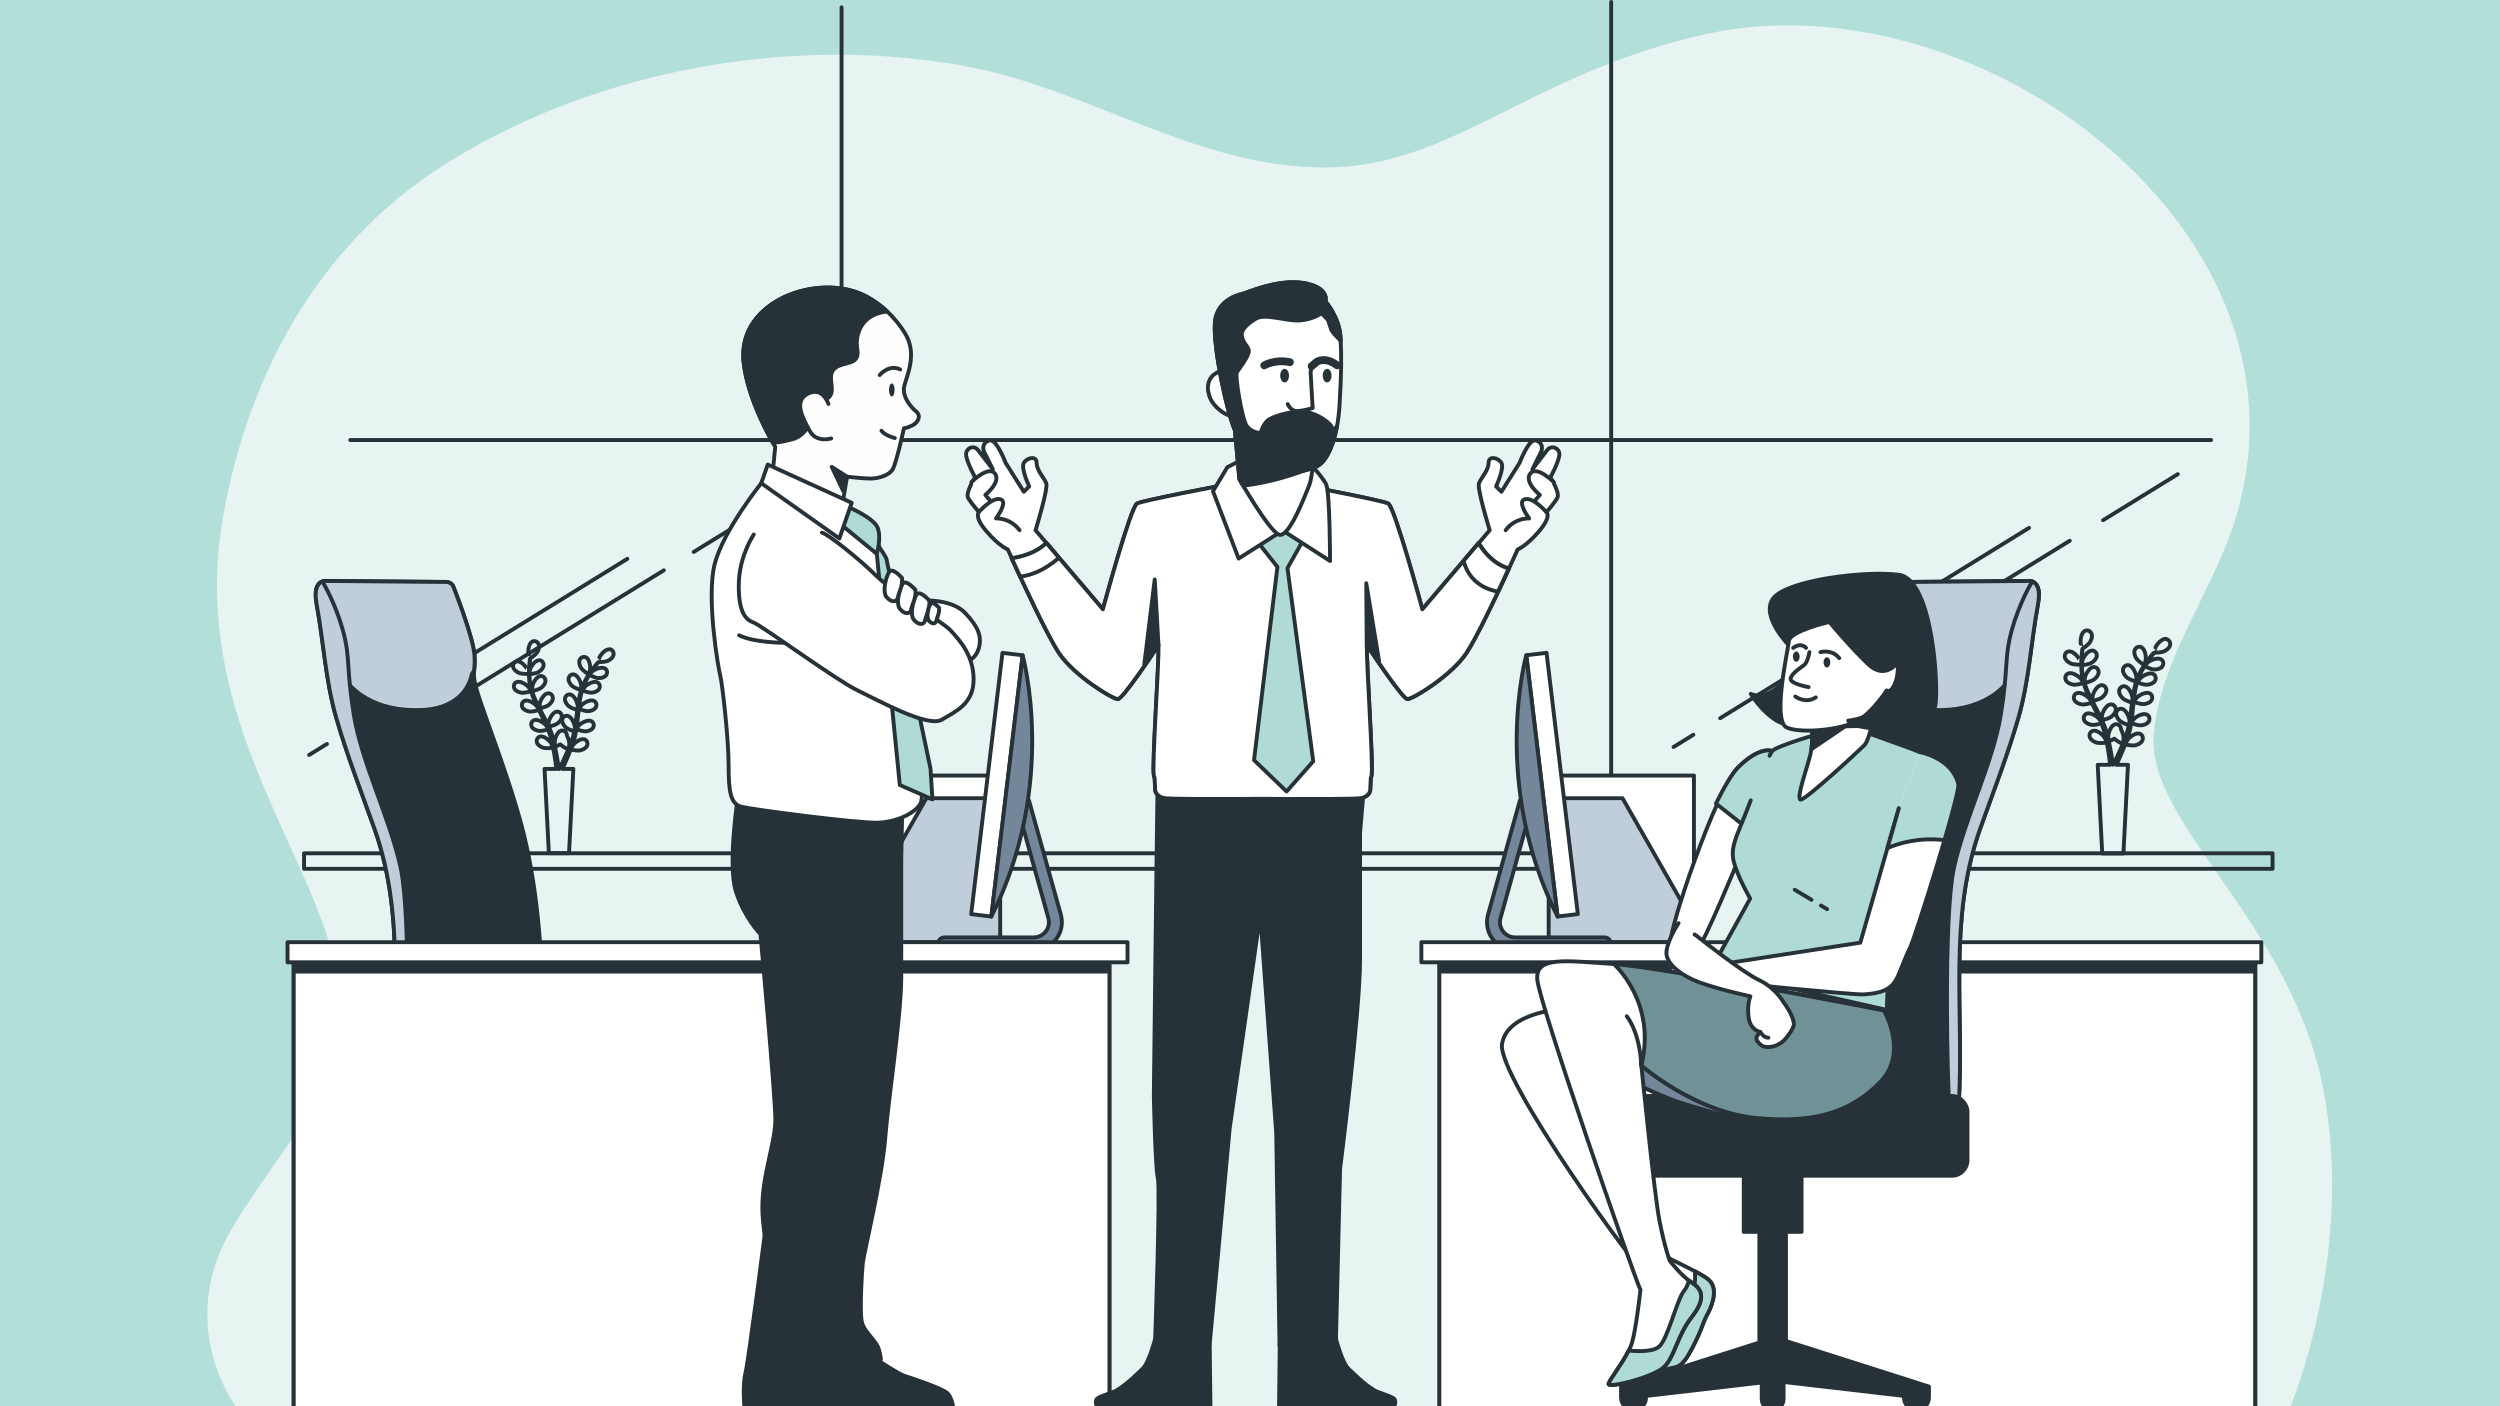 <?xml version="1.0" encoding="UTF-8"?> <svg xmlns="http://www.w3.org/2000/svg" xmlns:xlink="http://www.w3.org/1999/xlink" id="_Слой_1" data-name="Слой 1" viewBox="0 0 640 360"> <defs> <style> .cls-1 { fill: #74869a; } .cls-1, .cls-2, .cls-3, .cls-4, .cls-5, .cls-6, .cls-7, .cls-8, .cls-9, .cls-10 { stroke: #263138; } .cls-1, .cls-2, .cls-4, .cls-5, .cls-6, .cls-7, .cls-8, .cls-9, .cls-10 { stroke-linecap: round; stroke-linejoin: round; } .cls-2 { stroke-width: 2px; } .cls-2, .cls-10 { fill: none; } .cls-11 { fill: #b2dfd8; } .cls-12 { clip-path: url(#clippath-1); } .cls-13, .cls-5 { fill: #afdbd4; } .cls-14, .cls-7 { fill: #263138; } .cls-15 { opacity: .7; } .cls-15, .cls-3, .cls-8 { fill: #fff; } .cls-3 { stroke-miterlimit: 10; } .cls-4 { fill: #709296; } .cls-16 { clip-path: url(#clippath); } .cls-6 { fill: #c0cedb; } .cls-9 { fill: #fefefe; } </style> <clipPath id="clippath"> <rect class="cls-7" x="368.44" y="243.13" width="208.94" height="117.83"></rect> </clipPath> <clipPath id="clippath-1"> <rect class="cls-7" x="75.14" y="243.13" width="208.94" height="117.83" transform="translate(359.21 604.1) rotate(180)"></rect> </clipPath> </defs> <rect class="cls-11" y="-.5" width="640" height="361"></rect> <g> <path class="cls-13" d="m239.95,15.78c-42.91-6.08-91.05,3.62-127.32,27.12-31.5,20.4-49.34,53.5-55.61,89.89-8.32,48.27,20.81,82.4,28.3,112.36,7.49,29.96-10.82,44.11-25.8,69.08-14.98,24.97.83,45.78.83,45.78h526.02s16.65-39.12,8.32-81.57c-8.32-42.45-45.04-67.45-43.33-90.32,1.38-18.45,14.43-35.91,20.23-53.19C596.8,59.74,506.29-6.74,436.54,8.76c-44.94,9.99-64.92,34.12-97.38,34.12-32.63,0-60.06-19.84-91.28-25.8-2.62-.5-5.27-.94-7.94-1.32Z"></path> <path class="cls-15" d="m239.95,15.78c-42.91-6.08-91.05,3.62-127.32,27.12-31.5,20.4-49.34,53.5-55.61,89.89-8.32,48.27,20.81,82.4,28.3,112.36,7.49,29.96-10.82,44.11-25.8,69.08-14.98,24.97.83,45.78.83,45.78h526.02s16.65-39.12,8.32-81.57c-8.32-42.45-45.04-67.45-43.33-90.32,1.38-18.45,14.43-35.91,20.23-53.19C596.8,59.74,506.29-6.74,436.54,8.76c-44.94,9.99-64.92,34.12-97.38,34.12-32.63,0-60.06-19.84-91.28-25.8-2.62-.5-5.27-.94-7.94-1.32Z"></path> </g> <g> <g> <rect class="cls-10" x="77.84" y="218.44" width="503.94" height="3.97"></rect> <g> <path class="cls-10" d="m530.16,169.87c.76.33,2.62.29,2.62.29.02,0-.4-1.22-.43-1.29-.41-.85-1.7-2.26-2.74-2.12-.76.1-1.18.86-1,1.57.17.73.92,1.27,1.57,1.55Z"></path> <path class="cls-10" d="m554.49,163.55c-1.05-.11-2.3,1.33-2.69,2.19-.03.07-.42,1.3-.4,1.3,0,0,.02,0,.02,0-.2.23-.41.47-.64.74-.41.51-.87,1.08-1.33,1.74-.46.66-.94,1.39-1.38,2.2-.44.81-.86,1.69-1.18,2.65,0,.01,0,.02,0,.03,0-.31,0-1.18-.02-1.24-.12-.94-.91-2.68-1.95-2.87-.75-.14-1.38.45-1.44,1.18-.06.74.48,1.49,1.01,1.96.59.53,2.24,1.04,2.37,1.08-.29.92-.52,1.88-.7,2.87-.1.57-.19,1.14-.26,1.72,0-.27,0-.51-.01-.54-.12-.94-.91-2.68-1.95-2.87-.75-.14-1.38.45-1.44,1.18-.06.74.48,1.49,1,1.96.53.48,1.93.94,2.3,1.06-.03.22-.06.44-.08.66-.13,1.06-.25,2.12-.4,3.16-.05.37-.12.72-.18,1.08,0-.24,0-.44-.01-.47-.12-.94-.91-2.68-1.95-2.87-.75-.14-1.38.45-1.44,1.18-.06.74.48,1.49,1.01,1.96.51.46,1.79.9,2.23,1.04-.08.36-.15.73-.25,1.08-.07.24-.12.47-.2.71-.08.23-.15.47-.22.7-.16.44-.32.89-.49,1.31-.11.29-.23.57-.34.85.06-.36.15-1.08.16-1.14.01-.63-.21-1.65-.65-2.37,0-.09,0-.19-.02-.28-.12-.72-.79-1.26-1.53-1.06-1.02.27-1.67,2.07-1.72,3.01,0,.06.03.66.06,1.05-.05-.22-.1-.44-.15-.67-.11-.45-.23-.9-.36-1.38-.07-.23-.14-.46-.21-.7-.07-.24-.16-.47-.25-.72-.2-.55-.43-1.1-.68-1.65.4-.09,1.8-.45,2.36-.88.56-.43,1.15-1.13,1.15-1.88,0-.73-.59-1.36-1.35-1.28-1.05.11-1.96,1.79-2.16,2.72-.01.06-.07.74-.1,1.11-.15-.33-.3-.66-.46-.99-.47-.95-.98-1.89-1.48-2.83-.15-.29-.3-.58-.45-.87.14-.03,1.82-.42,2.45-.9.56-.43,1.15-1.13,1.15-1.88,0-.73-.59-1.36-1.35-1.28-1.05.11-1.96,1.79-2.16,2.72-.01.07-.1,1.05-.11,1.3-.33-.64-.66-1.28-.95-1.92-.41-.89-.76-1.78-1.03-2.67.07-.01,1.81-.41,2.46-.91.56-.43,1.15-1.13,1.15-1.88,0-.73-.59-1.36-1.35-1.28-1.05.11-1.96,1.79-2.16,2.72-.01.07-.11,1.12-.11,1.32-.02-.05-.04-.11-.05-.16-.28-.95-.44-1.91-.54-2.82-.06-.53-.09-1.03-.1-1.52.33-.04,1.85-.24,2.48-.62.6-.37,1.27-1,1.35-1.74.08-.73-.44-1.42-1.2-1.42-1.06,0-2.15,1.56-2.44,2.46-.02.05-.12.56-.19.94,0-.22-.01-.45-.01-.66,0-.8.05-1.53.1-2.18.03-.37.07-.7.1-1.01.31-.21,1.53-1.07,1.91-1.69.37-.6.67-1.47.39-2.17-.27-.68-1.05-1.06-1.72-.71-.94.49-1.19,2.38-1.03,3.31.01.08.37,1.32.38,1.31,0,0,.02-.01.02-.01-.04.3-.08.62-.12.97-.06.65-.13,1.38-.15,2.19-.02.8-.02,1.68.06,2.59.08.92.21,1.89.48,2.86,0,.01,0,.02.01.03-.17-.26-.66-.98-.7-1.03-.62-.71-2.23-1.73-3.21-1.32-.7.3-.91,1.14-.55,1.78.36.65,1.22.98,1.92,1.08.79.11,2.45-.37,2.58-.4.26.93.61,1.86,1.01,2.78.23.53.47,1.05.73,1.58-.15-.22-.29-.42-.31-.44-.62-.71-2.23-1.73-3.21-1.32-.7.3-.91,1.14-.55,1.78.36.65,1.22.98,1.92,1.08.71.1,2.13-.28,2.5-.38.1.2.2.4.3.6.48.96.96,1.91,1.41,2.86.16.33.3.67.44,1-.13-.2-.25-.36-.27-.38-.62-.71-2.23-1.73-3.21-1.32-.7.3-.91,1.14-.55,1.78.36.65,1.22.98,1.92,1.08.68.1,1.99-.24,2.44-.37.14.35.27.69.39,1.04.07.24.16.46.22.7.07.24.13.47.2.7.11.45.22.92.32,1.36.07.31.13.6.19.9-.15-.33-.46-.98-.5-1.03-.5-.8-1.94-2.05-2.97-1.79-.74.19-1.07.99-.82,1.67.26.7,1.06,1.15,1.73,1.36.74.23,2.39.02,2.59,0,.1.49.19.97.27,1.42.28,1.57.45,2.89.55,3.81.02.16.03.31.05.45h-3.18l1.16,22.69h5.43l1.16-22.69h-2.97s.04-.09.07-.14c.41-.85.97-2.07,1.58-3.56.19-.47.39-.98.59-1.5.2.04,1.83.37,2.59.2.69-.16,1.52-.54,1.83-1.23.3-.67.03-1.49-.69-1.73-1-.34-2.53.8-3.09,1.56-.03.04-.34.57-.52.91.08-.21.16-.42.24-.64.16-.44.31-.88.47-1.35.07-.23.14-.46.21-.7.07-.23.12-.49.19-.73.14-.57.25-1.16.34-1.75.38.14,1.75.61,2.45.56.7-.05,1.59-.31,1.99-.93.4-.61.26-1.47-.42-1.82-.94-.48-2.63.41-3.3,1.08-.04.04-.47.57-.7.87.06-.36.11-.71.16-1.08.13-1.05.23-2.11.33-3.18.03-.33.07-.65.1-.97.14.05,1.75.65,2.54.59.7-.05,1.59-.31,1.99-.93.4-.61.26-1.47-.42-1.82-.94-.48-2.63.41-3.3,1.08-.05.05-.66.82-.81,1.02.08-.71.16-1.43.27-2.12.15-.96.35-1.9.61-2.79.06.02,1.74.66,2.55.6.7-.05,1.59-.31,1.99-.93.4-.61.26-1.47-.42-1.82-.94-.49-2.63.41-3.3,1.08-.05.05-.71.88-.82,1.04.02-.05.03-.11.04-.16.29-.95.69-1.83,1.11-2.64.24-.47.5-.91.76-1.33.3.15,1.68.82,2.42.85.71.03,1.61-.13,2.08-.71.46-.57.42-1.43-.22-1.85-.88-.59-2.66.12-3.39.71-.04.03-.41.4-.68.68.12-.19.24-.38.36-.56.44-.67.89-1.25,1.29-1.76.23-.29.44-.55.64-.79.37,0,1.87-.05,2.52-.36.64-.3,1.37-.86,1.52-1.59.15-.72-.29-1.46-1.05-1.54Zm-11.65,28.26c-.64,1.46-1.22,2.66-1.64,3.49-.08.17-.16.31-.23.45h-.07c-.02-.16-.04-.34-.07-.54-.13-.93-.33-2.26-.64-3.84-.1-.5-.21-1.03-.34-1.58.12-.05.83-.33,1.45-.68.54.59,1.93,1.27,2.11,1.36-.19.46-.38.91-.56,1.34Z"></path> <path class="cls-10" d="m548.95,170.28s.34-1.23.35-1.32c.13-.94-.17-2.82-1.12-3.28-.69-.33-1.45.07-1.7.75-.26.7.07,1.56.45,2.16.45.7,2.02,1.69,2.02,1.69Z"></path> </g> <g> <path class="cls-10" d="m132.86,172.26c.72.32,2.49.28,2.49.28.02,0-.38-1.16-.41-1.23-.39-.81-1.61-2.15-2.61-2.01-.72.1-1.12.82-.96,1.49.17.69.87,1.2,1.49,1.47Z"></path> <path class="cls-10" d="m156,166.25c-1-.11-2.19,1.26-2.55,2.08-.03.07-.4,1.24-.38,1.24,0,0,.02,0,.02,0-.19.21-.39.45-.6.71-.39.48-.83,1.03-1.27,1.65-.44.63-.9,1.32-1.31,2.09-.42.77-.82,1.61-1.12,2.52,0,.01,0,.02,0,.03,0-.29,0-1.12-.02-1.18-.12-.89-.86-2.54-1.85-2.73-.71-.13-1.32.43-1.37,1.12-.06.71.46,1.42.96,1.86.56.5,2.13.99,2.26,1.03-.28.87-.49,1.79-.66,2.73-.1.54-.18,1.08-.25,1.63,0-.25,0-.48-.01-.51-.12-.89-.86-2.54-1.85-2.73-.71-.13-1.32.43-1.37,1.12-.06.71.46,1.42.96,1.86.51.45,1.84.9,2.19,1.01-.03.21-.05.42-.08.63-.12,1.01-.24,2.02-.38,3-.05.35-.11.69-.17,1.03,0-.23,0-.42-.01-.45-.12-.89-.86-2.54-1.85-2.73-.71-.13-1.32.43-1.37,1.12-.06.71.46,1.42.96,1.86.48.43,1.71.85,2.12.99-.07.35-.15.69-.23,1.03-.06.23-.11.45-.19.67-.07.22-.14.44-.21.66-.15.42-.3.84-.46,1.25-.11.28-.22.54-.32.81.05-.35.15-1.02.15-1.08.01-.6-.2-1.57-.62-2.25,0-.09,0-.18-.02-.26-.11-.69-.76-1.2-1.46-1.01-.97.26-1.59,1.97-1.63,2.86,0,.05.03.63.06.99-.05-.21-.09-.42-.15-.63-.1-.43-.22-.86-.34-1.32-.07-.22-.13-.44-.2-.67-.06-.22-.16-.45-.23-.68-.19-.53-.41-1.05-.65-1.57.38-.09,1.71-.43,2.24-.84.53-.41,1.1-1.08,1.09-1.79,0-.7-.57-1.3-1.29-1.22-1,.11-1.87,1.7-2.05,2.58-.01.05-.07.7-.1,1.06-.14-.31-.28-.63-.44-.94-.45-.9-.93-1.8-1.4-2.69-.15-.27-.29-.55-.43-.83.13-.03,1.73-.4,2.32-.86.53-.41,1.1-1.08,1.09-1.79,0-.7-.57-1.3-1.29-1.22-1,.11-1.87,1.7-2.05,2.58-.01.07-.1,1-.11,1.23-.31-.61-.62-1.21-.9-1.82-.39-.84-.72-1.69-.98-2.54.06-.01,1.73-.39,2.34-.86.53-.41,1.1-1.08,1.09-1.79,0-.7-.57-1.3-1.29-1.22-1,.11-1.87,1.7-2.05,2.58-.01.07-.1,1.07-.11,1.25-.02-.05-.04-.1-.05-.15-.27-.91-.41-1.82-.51-2.68-.06-.5-.08-.98-.1-1.45.32-.04,1.76-.23,2.36-.59.57-.35,1.21-.95,1.28-1.66.07-.69-.42-1.35-1.14-1.35-1.01,0-2.04,1.49-2.32,2.34-.02.05-.12.54-.18.89,0-.21-.01-.43,0-.63,0-.76.05-1.46.1-2.07.03-.35.06-.67.1-.96.29-.2,1.45-1.02,1.81-1.61.35-.57.63-1.4.37-2.06-.26-.65-1-1.01-1.64-.67-.89.46-1.13,2.26-.98,3.15.01.08.35,1.25.37,1.24,0,0,.01,0,.02-.01-.04.28-.08.59-.11.92-.06.62-.12,1.31-.14,2.08-.02.76-.02,1.59.06,2.47.08.88.2,1.79.46,2.72,0,.01,0,.02.01.03-.16-.25-.62-.93-.67-.98-.59-.68-2.12-1.65-3.05-1.25-.67.28-.86,1.08-.53,1.69.34.62,1.16.93,1.82,1.03.75.11,2.32-.35,2.45-.38.25.88.58,1.77.96,2.64.22.5.45,1,.69,1.5-.14-.21-.27-.4-.29-.42-.59-.68-2.12-1.65-3.05-1.25-.67.28-.86,1.08-.53,1.69.34.62,1.16.93,1.82,1.03.67.1,2.03-.26,2.38-.37.09.19.19.38.28.57.46.91.92,1.81,1.34,2.71.15.32.28.64.42.95-.13-.19-.24-.34-.26-.37-.59-.68-2.12-1.65-3.05-1.25-.67.28-.86,1.08-.53,1.69.34.62,1.16.93,1.82,1.03.64.09,1.89-.23,2.32-.35.13.33.26.66.37.99.07.22.15.43.21.66.06.23.13.45.19.67.1.43.21.87.3,1.29.06.29.12.57.18.86-.14-.32-.44-.93-.47-.98-.48-.76-1.85-1.95-2.82-1.7-.7.18-1.02.94-.78,1.59.24.67,1.01,1.1,1.65,1.29.71.22,2.27.02,2.47,0,.09.47.18.92.26,1.35.26,1.49.43,2.75.53,3.63.02.16.03.3.05.43h-3.03l1.11,21.57h5.16l1.11-21.57h-2.82s.04-.08.06-.13c.39-.81.92-1.97,1.5-3.38.18-.45.37-.93.56-1.43.19.04,1.74.35,2.46.19.65-.15,1.45-.52,1.74-1.17.29-.63.03-1.41-.66-1.65-.95-.32-2.41.76-2.94,1.49-.03.04-.32.54-.5.86.08-.2.15-.4.23-.61.15-.41.29-.83.44-1.28.07-.22.13-.44.2-.67.07-.22.12-.46.18-.7.13-.54.23-1.1.33-1.67.36.13,1.66.58,2.33.54.67-.05,1.51-.29,1.9-.89.38-.58.24-1.39-.4-1.73-.89-.46-2.5.39-3.13,1.02-.04.04-.45.55-.66.83.05-.34.11-.68.15-1.02.12-1,.22-2.01.32-3.02.03-.31.06-.62.1-.93.13.05,1.66.62,2.41.57.67-.05,1.51-.29,1.9-.89.38-.58.24-1.39-.4-1.73-.89-.46-2.5.39-3.13,1.02-.05.05-.63.78-.77.97.07-.68.15-1.36.25-2.02.14-.92.33-1.81.58-2.66.06.02,1.66.62,2.43.57.67-.05,1.51-.29,1.9-.89.38-.58.24-1.39-.4-1.73-.89-.46-2.5.39-3.13,1.02-.05.05-.68.83-.78.98.02-.05.02-.1.04-.15.28-.9.66-1.74,1.05-2.51.23-.45.47-.86.72-1.26.29.14,1.6.78,2.3.81.67.03,1.53-.13,1.98-.67.44-.54.4-1.36-.21-1.76-.84-.56-2.52.11-3.23.67-.04.03-.39.38-.65.64.11-.18.23-.36.34-.53.42-.63.85-1.19,1.23-1.68.22-.28.42-.52.61-.75.35,0,1.78-.05,2.4-.34.61-.29,1.3-.82,1.45-1.51.14-.68-.27-1.39-1-1.47Zm-11.08,26.87c-.6,1.39-1.16,2.53-1.56,3.32-.08.16-.15.3-.22.43h-.07c-.02-.15-.04-.32-.07-.51-.12-.89-.31-2.15-.61-3.65-.09-.47-.2-.98-.32-1.5.12-.05.78-.32,1.38-.65.51.56,1.83,1.21,2.01,1.29-.18.44-.36.87-.53,1.27Z"></path> <path class="cls-10" d="m150.73,172.65s.32-1.17.33-1.25c.12-.89-.16-2.68-1.07-3.12-.65-.32-1.38.06-1.62.72-.24.67.07,1.49.43,2.05.43.66,1.92,1.6,1.92,1.6Z"></path> </g> <line class="cls-10" x1="412.46" y1="220.78" x2="412.46" y2=".5"></line> <line class="cls-10" x1="215.44" y1="220.78" x2="215.44" y2="1.87"></line> <line class="cls-10" x1="89.67" y1="112.65" x2="566.04" y2="112.65"></line> </g> <g> <line class="cls-10" x1="83.69" y1="190.46" x2="79.13" y2="193.27"></line> <line class="cls-10" x1="160.6" y1="143.06" x2="89.82" y2="186.68"></line> <line class="cls-10" x1="169.94" y1="146" x2="113.24" y2="180.95"></line> <line class="cls-10" x1="194.71" y1="130.74" x2="177.58" y2="141.3"></line> </g> <g> <line class="cls-10" x1="433.51" y1="188.09" x2="428.42" y2="191.23"></line> <line class="cls-10" x1="519.43" y1="135.14" x2="440.36" y2="183.86"></line> <line class="cls-10" x1="529.86" y1="138.43" x2="466.51" y2="177.47"></line> <line class="cls-10" x1="557.52" y1="121.38" x2="538.39" y2="133.17"></line> </g> </g> <g> <g> <rect class="cls-8" x="398.29" y="198.55" width="35.37" height="40.85" transform="translate(831.94 437.95) rotate(180)"></rect> <polygon class="cls-6" points="436.39 241.23 396.46 241.23 396.46 204.34 415.36 204.34 436.39 241.23"></polygon> </g> <g> <path class="cls-1" d="m387.89,243.28h22.85c.91,0,1.65-.74,1.65-1.65s-.74-1.65-1.65-1.65h-22.85c-1.1,0-2.15-.47-2.89-1.28-.91-1-1.24-2.38-.87-3.68l8.11-29.05c.25-.88-.27-1.79-1.15-2.04-.88-.25-1.79.27-2.04,1.15l-8.11,29.05c-.67,2.4-.07,4.94,1.61,6.79,1.36,1.5,3.31,2.36,5.34,2.36Z"></path> <g> <rect class="cls-8" x="394.71" y="167.22" width="5.21" height="67.36" transform="translate(815.72 353.1) rotate(173.17)"></rect> <path class="cls-1" d="m390.72,167.77s-9.19,32.79,8.02,66.88l-8.02-66.88Z"></path> </g> </g> <g> <g> <rect class="cls-14" x="368.44" y="243.13" width="208.94" height="117.83"></rect> <g class="cls-16"> <rect class="cls-8" x="368.44" y="243.13" width="208.94" height="117.83"></rect> </g> <rect class="cls-10" x="368.44" y="243.13" width="208.94" height="117.83"></rect> </g> <rect class="cls-14" x="368.53" y="245.96" width="208.68" height="3.26"></rect> <rect class="cls-8" x="363.87" y="241.2" width="215.03" height="5.15"></rect> </g> </g> <g> <g> <g> <path class="cls-7" d="m83.77,148.72l29.83.25s1.97-.25,2.47,1.23c0,0,5.18,13.07,5.42,17.75.25,4.68-.99,3.94.99,10.11,1.97,6.16,7.64,20.71,10.85,32.54,4.31,15.9,5.43,32.79,5.7,49.2.04,2.63,1.62,25.3-2.48,25.3-3.4,0-34.79,4.16-35.17-1.89-1.51-24.12,2.85-47.68-5.53-71.13-3.25-9.11-6.98-18.73-9.74-28.26-2.77-9.57-3.24-19.43-5.05-29.18-1.23-6.66,2.71-5.92,2.71-5.92Z"></path> <path class="cls-6" d="m80.84,151.68c.29-3.44,2.92-2.95,2.92-2.95l29.83.25s1.97-.25,2.47,1.23c0,0,5.18,13.07,5.42,17.75.1,1.81-.03,2.81-.11,3.71l-.63.97s-.99,8.63-12.82,9.12c-11.83.49-18.49-4.93-20.96-10.11-2.47-5.18-3.45-13.56-5.42-18.49-.2-.49-.44-.99-.7-1.48Z"></path> </g> <path class="cls-6" d="m87.76,161.31c2,7.2.8,9.2,2.8,21.61,2,12.4,9.2,26.41,12,39.21,2.8,12.8,1.6,58.02,1.2,60.02-.15.76-.19,1.99-.17,3.21-1.34-.5-2.16-1.2-2.22-2.14-1.51-24.12,2.85-47.68-5.53-71.14-3.25-9.11-6.98-18.73-9.74-28.26-2.77-9.57-3.24-19.43-5.05-29.18-.76-4.09.44-5.38,1.48-5.78l.03.04s3.2,5.2,5.2,12.4Z"></path> </g> <path class="cls-7" d="m145.38,343.36l.2-.16v-27.85h-4v-17.61h14.8v17.61h-4v28.33l35.41,11.28v2.8c0,1.77-1.43,3.2-3.2,3.2s-3.2-1.43-3.2-3.2v-.4l-29.61-3.44v4.24c0,1.55-1.25,2.8-2.8,2.8s-2.8-1.25-2.8-2.8v-4.38l-30.81,3.58v.4c0,1.77-1.43,3.2-3.2,3.2s-3.2-1.43-3.2-3.2v-2.8l36.41-11.6Z"></path> <rect class="cls-7" x="99.1" y="280.57" width="96.05" height="20.42" rx="4" ry="4" transform="translate(294.26 581.56) rotate(180)"></rect> </g> <g> <g> <rect class="cls-8" x="218.86" y="198.55" width="35.37" height="40.85"></rect> <polygon class="cls-6" points="216.12 241.23 256.05 241.23 256.05 204.34 237.15 204.34 216.12 241.23"></polygon> </g> <g> <path class="cls-1" d="m264.62,243.28h-22.85c-.91,0-1.65-.74-1.65-1.65s.74-1.65,1.65-1.65h22.85c1.1,0,2.15-.47,2.89-1.28.91-1,1.24-2.38.87-3.68l-8.11-29.05c-.25-.88.27-1.79,1.15-2.04.88-.25,1.79.27,2.04,1.15l8.11,29.05c.67,2.4.07,4.94-1.61,6.79-1.36,1.5-3.31,2.36-5.34,2.36Z"></path> <g> <rect class="cls-8" x="252.59" y="167.22" width="5.21" height="67.36" transform="translate(25.72 -28.94) rotate(6.83)"></rect> <path class="cls-1" d="m261.79,167.77s9.19,32.79-8.02,66.88l8.02-66.88Z"></path> </g> </g> <g> <g> <rect class="cls-14" x="75.14" y="243.13" width="208.94" height="117.83" transform="translate(359.21 604.1) rotate(180)"></rect> <g class="cls-12"> <rect class="cls-8" x="75.14" y="243.13" width="208.94" height="117.83" transform="translate(359.21 604.1) rotate(180)"></rect> </g> <rect class="cls-10" x="75.14" y="243.13" width="208.94" height="117.83" transform="translate(359.21 604.1) rotate(180)"></rect> </g> <rect class="cls-14" x="75.3" y="245.96" width="208.68" height="3.26" transform="translate(359.27 495.18) rotate(180)"></rect> <rect class="cls-8" x="73.61" y="241.2" width="215.03" height="5.15" transform="translate(362.25 487.55) rotate(180)"></rect> </g> </g> <g> <g> <g> <path class="cls-7" d="m519.01,148.72l-29.83.25s-1.97-.25-2.47,1.23c0,0-5.18,13.07-5.42,17.75-.25,4.68.99,3.94-.99,10.11-1.97,6.16-7.64,20.71-10.85,32.54-4.31,15.9-5.43,32.79-5.7,49.2-.04,2.63-1.62,25.3,2.48,25.3,3.4,0,34.79,4.16,35.17-1.89,1.51-24.12-2.85-47.68,5.53-71.13,3.25-9.11,6.98-18.73,9.74-28.26,2.77-9.57,3.24-19.43,5.05-29.18,1.23-6.66-2.71-5.92-2.71-5.92Z"></path> <path class="cls-6" d="m521.94,151.68c-.29-3.44-2.92-2.95-2.92-2.95l-29.83.25s-1.97-.25-2.47,1.23c0,0-5.18,13.07-5.42,17.75-.1,1.81.03,2.81.11,3.71l.63.97s.99,8.63,12.82,9.12c11.83.49,18.49-4.93,20.96-10.11,2.47-5.18,3.45-13.56,5.42-18.49.2-.49.44-.99.7-1.48Z"></path> </g> <path class="cls-6" d="m515.02,161.31c-2,7.2-.8,9.2-2.8,21.61-2,12.4-9.2,26.41-12,39.21-2.8,12.8-1.6,58.02-1.2,60.02.15.76.19,1.99.17,3.21,1.34-.5,2.16-1.2,2.22-2.14,1.51-24.12-2.85-47.68,5.53-71.14,3.25-9.11,6.98-18.73,9.74-28.26,2.77-9.57,3.24-19.43,5.05-29.18.76-4.09-.44-5.38-1.48-5.78l-.03.04s-3.2,5.2-5.2,12.4Z"></path> </g> <path class="cls-7" d="m457.4,343.36l-.2-.16v-27.85h4v-17.61h-14.8v17.61h4v28.33l-35.41,11.28v2.8c0,1.77,1.43,3.2,3.2,3.2s3.2-1.43,3.2-3.2v-.4l29.61-3.44v4.24c0,1.55,1.25,2.8,2.8,2.8s2.8-1.25,2.8-2.8v-4.38l30.81,3.58v.4c0,1.77,1.43,3.2,3.2,3.2s3.2-1.43,3.2-3.2v-2.8l-36.41-11.6Z"></path> <rect class="cls-7" x="407.63" y="280.57" width="96.05" height="20.42" rx="4" ry="4"></rect> </g> <g> <g> <path class="cls-3" d="m400.59,258.24s-14.75.66-16.07,9.02c-1.32,8.36,35.22,58.99,38.08,60.53,2.86,1.54,3.96,10.13,3.96,13.65s-.66,4.84-2.86,7.7c-2.2,2.86.66,1.98,3.08,1.32,2.42-.66,3.52.22,6.38-5.28,2.86-5.5,2.42-5.94,3.96-8.8,1.54-2.86,2.64-6.82.22-8.8-2.42-1.98-10.13-5.28-11.23-6.16-1.1-.88-16.07-48.43-16.07-48.43,0,0,13.21,7.26,21.35,9.69,8.14,2.42,13.87,4.4,21.79,3.74,7.92-.66.88-16.51-10.79-21.79-11.67-5.28-41.82-6.38-41.82-6.38Z"></path> <path class="cls-1" d="m442.41,264.62c-6.9-3.13-20.28-4.79-30.05-5.62l3.14,16.84c4.58,2.31,11.12,5.41,15.91,6.84,8.14,2.42,13.87,4.4,21.79,3.74,7.92-.66.88-16.51-10.79-21.79Z"></path> <path class="cls-5" d="m437.35,327.57c-.75-.61-2.01-1.35-3.41-2.11v1.88c0,3.38-3.95,13.54-3.95,13.54l-3.45,1.59c-.13,2.78-.87,4.11-2.84,6.67-2.2,2.86.66,1.98,3.08,1.32s3.52.22,6.38-5.28c2.86-5.5,2.42-5.94,3.96-8.8,1.54-2.86,2.64-6.82.22-8.8Z"></path> </g> <path class="cls-8" d="m453.68,192.25s-3.1-1.41-8.74,4.23c-5.64,5.64-18.05,42.32-17.2,44.85s5.08,3.1,6.77,1.69c1.69-1.41,10.72-23.42,10.72-23.42l10.72-22.56"></path> <path class="cls-5" d="m455.93,197.05l-2.26-4.79s-3.1-1.41-8.74,4.23c-1.52,1.52-3.54,4.96-5.65,9.22l9.12,7.2,7.53-15.85Z"></path> <g> <path class="cls-5" d="m448.19,204.89c-.58,1.48-1.12,2.87-1.56,4-1.97,5.08-3.67,7.9-2.82,11.56.85,3.67,4.23,9.59,4.23,9.59l-10.15,18.35,45.12,10.15,1.13-27.09s13.54-28.2,13.82-32.71-7.33-6.49-14.1-9.02-10.15-3.38-10.15-3.38l-5.92.85s-12.97,3.67-14.1,5.08c-.17.21-.41.63-.69,1.2"></path> <g> <line class="cls-10" x1="466.16" y1="231.81" x2="467.74" y2="232.75"></line> <line class="cls-10" x1="459.45" y1="227.78" x2="463.74" y2="230.35"></line> </g> </g> <g> <path class="cls-8" d="m439.79,251.75s-5.25-5.12-7.72-5.12-7.57,2.63-7.57,2.63c0,0,8.19,1.08,10.19,1.24s4.48,2.47,6.33,1.08l-1.24.18Z"></path> <path class="cls-8" d="m486.11,206.92l-9.87,34.4-36.45,5.62.31,4.32s34.31,3.47,36.98,3.31c9.31-.56,8.02-4.1,11.84-11.84,1.52-3.09,12.96-39.81,12.41-42.02-1.69-6.77-9.87-8.18-9.87-8.18"></path> <path class="cls-5" d="m486.11,206.92l-2.93,10.2c2.87-1.25,8-2.81,14.61-2.05,2.14-7.35,3.76-13.49,3.54-14.35-1.69-6.77-9.87-8.18-9.87-8.18"></path> </g> <path class="cls-8" d="m463.85,186.36s.34,3.54-.34,6.57-3.87,11.78-2.53,11.78,14.65-12.29,16.33-13.97c1.68-1.68,3.7-13.97,3.7-13.97,0,0-12.79,8.92-17.17,9.6Z"></path> <path class="cls-7" d="m463.72,191.8l10.34-7.01-6.53.21c-1.46.71-2.75,1.22-3.67,1.36,0,0,.26,2.73-.13,5.44Z"></path> <g> <path class="cls-3" d="m482.25,258.68s-56.35-11.01-69.12-11.89c-12.77-.88-20.03-1.98-19.59,3.96.44,5.94,24.65,75.72,26.41,79.46,0,0-1.1,10.13-2.2,13.65-1.1,3.52-5.5,9.02-5.94,10.35-.44,1.32,11.23-1.54,14.09-4.18,2.86-2.64,3.3-7.92,7.26-12.99,3.96-5.06,2.2-7.26-.22-8.8-2.42-1.54-5.5-5.5-5.5-5.5,0,0-1.32-3.52-2.64-10.35-1.32-6.82-4.62-39.62-4.62-39.62,0,0,13.65,11.89,29.28,13.43,15.63,1.54,24.65-1.76,31.92-9.24,7.26-7.48.88-18.27.88-18.27Z"></path> <path class="cls-10" d="m420.18,272.76s-.19-7.96-3.73-12.6"></path> <path class="cls-5" d="m432.95,328.23c-.19-.12-.38-.26-.58-.4-.25.93-.64,1.87-1.26,2.62-1.83,2.22-4.23,12.69-6.49,14.38-1.85,1.39-6.17,1.07-7.66.91-1.66,3.35-4.79,7.36-5.16,8.47-.44,1.32,11.23-1.54,14.09-4.18,2.86-2.64,3.3-7.92,7.26-12.99,3.96-5.06,2.2-7.26-.22-8.8Z"></path> <path class="cls-4" d="m420.18,272.76s13.65,11.89,29.28,13.43c15.63,1.54,24.65-1.76,31.92-9.24,7.26-7.48.88-18.27.88-18.27,0,0-56.35-11.01-69.12-11.89,0,0,11.06,9.74,7.04,25.97Z"></path> </g> <g> <path class="cls-8" d="m429.71,236.32s-2.82,4.23-3.1,7.33c-.28,3.1,4.07,6.22,8.34,7.8,4.86,1.8,13.16,3.62,13.16,3.62,0,0-.91,1.99-.47,5.35s2.97,3.75,2.97,3.75c0,0-1.07,1.14-.99,1.75.08.61,1.18,1.87,2.14,2.05,1.83.35,3.79-.46,5.07-1.76.71-.72,2.46-3.06,2.41-4.07-.12-2.27-2.7-5.64-2.7-5.64,0,0-2.03-3.64-6.28-5.63-4.25-2-15.77-11.17-15.77-11.17l-.68-.48"></path> <path class="cls-10" d="m450.61,264.16s.85,1.51,2.09,1.5"></path> </g> <g> <path class="cls-7" d="m458.25,165.54s-7.76-7.76-4.31-12.36c3.45-4.6,23.28-7.18,32.19-6.03,8.91,1.15,10.35,30.75,9.2,33.91-1.15,3.16-11.5,5.46-14.37,4.89-2.87-.57-21.27,1.15-25.58-1.15-4.31-2.3-7.18-7.18-7.18-7.18,0,0,2.87,1.72,6.9-1.72,4.02-3.45,3.16-10.35,3.16-10.35Z"></path> <path class="cls-8" d="m468.31,159.22s-10.06,2.3-10.35,4.89c-.29,2.59-4.31,20.4-.57,22.13,3.74,1.72,15.81.57,19.54-2.59,3.74-3.16,6.03-6.9,6.03-6.9,0,0,.86.86,2.01-1.44,1.15-2.3.86-5.75.86-5.75,0,0-3.16,4.6-7.47.57-4.31-4.02-10.06-10.92-10.06-10.92Z"></path> <g> <path class="cls-14" d="m460.71,168.1c0,.72-.39,1.31-.87,1.31s-.87-.59-.87-1.31.39-1.31.87-1.31.87.59.87,1.31Z"></path> <path class="cls-14" d="m468.56,169.57c0,.72-.39,1.31-.87,1.31s-.87-.59-.87-1.31.39-1.31.87-1.31.87.59.87,1.31Z"></path> <path class="cls-10" d="m463.21,166.94s-.44,2.62-1.31,3.28c-.87.66-3.28,2.18-3.5,3.5s4.59,2.18,4.59,2.18"></path> <path class="cls-10" d="m459.6,178.31s2.62,1.97,5.24.22"></path> <path class="cls-10" d="m466.04,166.95s2.84-.87,4.81,1.53"></path> <path class="cls-10" d="m462.33,165.86s-1.09-1.53-3.28,0"></path> </g> <path class="cls-7" d="m482.06,180.72s-4.46,2.82-6.33,3.28c-1.88.47-2.58.47-2.58.47,0,0,0,1.41,7.04,2.11,7.04.7,12.2-.94,13.84-4.46"></path> </g> </g> <g> <path class="cls-7" d="m342,342.76s1.63,6.23,3.25,7.67c1.22,1.08,3.61,3.7,6.69,5.55.95.57,4.82,1.59,5.1,2.28.54,1.29-.44,2.72-1.84,2.72h-27.78l.2-16.88,14.38-1.33Z"></path> <path class="cls-7" d="m296.34,200.86l-.28,20.69-.68,58.75s.34,18.25,1.02,21.24c.68,2.99-.68,41.22-.68,41.22l13.96,1.33,5.11-55.16,7.83-54.76,4.09,55.76.85,54.63,14.45-1.79,1.05-43.54s5.11-40.16,5.11-53.44v-32.53l.99-11.67-52.81-.73Z"></path> <path class="cls-7" d="m295.72,342.76s-1.63,6.23-3.25,7.67c-1.22,1.08-3.61,3.7-6.69,5.55-.95.57-4.82,1.59-5.1,2.28-.54,1.29.44,2.72,1.84,2.72h27.36l-.2-16.88-13.96-1.33Z"></path> <path class="cls-8" d="m398.5,114.91c-.7-.63-1.79-.48-2.37.26l-3.84,4.97,2.23-4.46c.46-.92.22-2.08-.65-2.63-.28-.18-.62-.3-1.03-.3-1.64,0-3.83,5.75-3.83,5.75l-4.65,7.39-1.37-1.37s2.19-4.65,1.37-6.02-3.28-1.92-3.28,0-1.92,3.83-2.46,5.2c-.55,1.37,2.74,12.04,2.74,12.04l-17.24,20.24s-7.11-26.26-8.75-27.08c-1.64-.82-21.89-4.65-21.89-4.65h-20.5s-20.24,3.83-21.89,4.65c-1.64.82-8.75,27.08-8.75,27.08l-17.24-20.24s3.28-10.67,2.74-12.04c-.55-1.37-2.46-3.28-2.46-5.2s-2.46-1.37-3.28,0c-.82,1.37,1.37,6.02,1.37,6.02l-1.37,1.37-4.65-7.39s-2.19-5.75-3.83-5.75c-.41,0-.75.12-1.03.3-.87.55-1.1,1.72-.65,2.63l2.23,4.46-3.84-4.97c-.57-.74-1.67-.89-2.37-.26-.42.38-.74.92-.63,1.68.27,1.92,2.29,5.61,2.29,5.61,0,0-2.57,3.96-1.75,5.33.82,1.37,2.74,3.56,2.74,3.56,0,0-1.37,1.09,1.92,4.92,3.28,3.83,5.47,4.65,5.47,4.65,0,0,9.3,20.79,13.13,26.54,3.83,5.75,13.68,11.76,15.05,11.76,1.23,0,8.89-11.52,10.41-13.82.15,4.7-1.73,31.02-1.19,33.43.05.23.12.46.2.7l.13,2.91s0,1.5,2.11,2.11c1.12.32,13.56.3,25.42.21,11.86.09,24.3.11,25.42-.21,2.11-.6,2.11-2.11,2.11-2.11l.13-2.91c.08-.23.15-.47.2-.7.53-2.4-1.35-28.73-1.19-33.43,1.52,2.3,9.17,13.82,10.41,13.82,1.37,0,11.22-6.02,15.05-11.76,3.83-5.75,13.13-26.54,13.13-26.54,0,0,2.19-.82,5.47-4.65,3.28-3.83,1.92-4.92,1.92-4.92,0,0,1.92-2.19,2.74-3.56.82-1.37-1.75-5.33-1.75-5.33,0,0,2.02-3.7,2.29-5.61.11-.75-.21-1.3-.63-1.68Z"></path> <path class="cls-8" d="m378.53,139.05l-14.41,16.93s-7.11-26.26-8.75-27.08c-1.64-.82-21.89-4.65-21.89-4.65h-20.5s-20.24,3.83-21.89,4.65c-1.64.82-8.75,27.08-8.75,27.08l-14.46-16.98c-2.65,2.6-6.44,3.56-8.87,3.91,2.52,5.53,9.06,19.7,12.11,24.28,3.83,5.75,13.68,11.76,15.05,11.76,1.23,0,8.89-11.52,10.41-13.82.15,4.7-1.73,31.02-1.19,33.43.05.23.12.46.2.7l.13,2.91s0,1.5,2.11,2.11c1.12.32,13.56.3,25.42.21,11.86.09,24.3.11,25.42-.21,2.11-.6,2.11-2.11,2.11-2.11l.13-2.91c.08-.23.15-.47.2-.7.53-2.4-1.35-28.73-1.19-33.43,1.52,2.3,9.17,13.82,10.41,13.82,1.37,0,11.22-6.02,15.05-11.76,2.65-3.98,7.93-15.17,10.92-21.68-4.45-1.2-7.07-5.31-7.72-6.47Z"></path> <polygon class="cls-7" points="296.57 165.14 295.61 148.34 292.94 170.07 296.57 165.14"></polygon> <polygon class="cls-7" points="349.88 165.14 349.76 149.31 353.04 169.22 349.88 165.14"></polygon> <path class="cls-8" d="m378.53,139.05l-3.86,4.53c.72,2.75,2.81,6.76,8.81,7.88,1.02-2.16,1.97-4.21,2.77-5.93-4.45-1.2-7.07-5.31-7.72-6.47Z"></path> <path class="cls-8" d="m248.68,123.42s4.38-4.38,6.02-2.19c1.64,2.19-2.46,5.47-2.46,5.47l1.64,1.92"></path> <path class="cls-8" d="m250.6,131.08s3.28-3.83,5.47-3.28c2.19.55-1.09,4.92-1.09,4.92,0,0,3.56-.27,6.02,3.01"></path> <path class="cls-8" d="m397.76,123.42s-4.38-4.38-6.02-2.19c-1.64,2.19,2.46,5.47,2.46,5.47l-1.64,1.92"></path> <path class="cls-8" d="m395.85,131.08s-3.28-3.83-5.47-3.28c-2.19.55,1.09,4.92,1.09,4.92,0,0-3.56-.27-6.02,3.01"></path> <path class="cls-8" d="m261.16,147.61c2.6-.29,6.06-1.46,9.94-4.82l-3.23-3.79c-2.65,2.6-6.44,3.56-8.87,3.91.55,1.21,1.3,2.84,2.16,4.7Z"></path> <polygon class="cls-5" points="320.93 137.44 327.02 145.14 321.03 194.6 329.37 202.62 336.19 194.89 329.59 145.46 335.68 134.56 325.74 128.14 320.93 137.44"></polygon> <path class="cls-8" d="m317.49,117.95l-3.28,1.64-3.69,6.16,6.57,17.24,11.29-7.18,12.11,7.8s0-17.65-1.03-19.7c-1.03-2.05-5.13-6.36-5.13-6.36l-16.83.41Z"></path> <path class="cls-8" d="m316.13,110.09l1.15,12.59s7.39,12.93,10.05,14.16c2.67,1.23,6.98-10.67,7.8-12.52.82-1.85,1.23-8,1.23-8,0,0-7.39-.21-11.08-2.67-3.69-2.46-8.82-5.13-8.82-5.13l-.33,1.57Z"></path> <path class="cls-7" d="m316.46,108.51l-.33,1.57,1.15,12.59s.37.64.97,1.65c7.44-.8,14.48-3.35,17.81-4.7.21-1.77.31-3.31.31-3.31,0,0-7.39-.21-11.08-2.67-3.69-2.46-8.82-5.13-8.82-5.13Z"></path> <g> <path class="cls-8" d="m315.35,97.13s-1.18-3.34-4.12-1.56c-2.94,1.78-2.1,5.57-.89,7.36,1.22,1.79,3.28,3.22,4.53,3.46,1.25.24.47-9.26.47-9.26Z"></path> <path class="cls-8" d="m318.43,75.14s-6.89,1.02-7.4,7.4c-.51,6.38,3.06,22.96,5.1,27.55,2.04,4.59,3.83,5.87,7.91,8.93,4.08,3.06,11.99,1.53,14.03-.26,2.04-1.79,4.34-6.63,4.85-15.05.51-8.42.51-12.24.26-17.35-.26-5.1-3.83-9.18-3.83-9.18,0,0,1.02-3.32-4.85-4.59-5.87-1.28-12.75,1.28-16.07,2.55Z"></path> <path class="cls-7" d="m340.87,110.09v-.77c0-.77-3.32-3.32-6.38-3.83-3.06-.51-7.65.77-9.44,1.79-1.79,1.02-2.3,3.57-2.3,3.57,0,0-2.3,0-3.57-1.79-1.28-1.79-3.06-13.01-2.55-13.77.51-.77,3.32-4.34,3.06-5.61s-1.53-1.79-1.79-3.83c-.26-2.04,3.32-4.08,3.32-4.08,2.3-1.79,7.91.51,11.48.26s5.62-1.86,5.62-1.86l1.63,1.72.86,2.57s.44.78,1.46,1.8c.79.79.49.42.94,1.08-.01-.32-.03-.64-.05-.97-.26-5.1-3.83-9.18-3.83-9.18,0,0,1.02-3.32-4.85-4.59-5.87-1.28-12.75,1.28-16.07,2.55,0,0-6.89,1.02-7.4,7.4-.51,6.38,3.06,22.96,5.1,27.55,2.04,4.59,3.83,5.87,7.91,8.93,4.08,3.06,11.99,1.53,14.03-.26,1.54-1.34,3.22-4.43,4.17-9.46l-1.37.79Z"></path> <path class="cls-2" d="m335.77,93.76l1.21-1.05s2.05-1.64,5.33.82"></path> <path class="cls-10" d="m329.65,103.45s.77,1.79,2.3,1.79,4.08-.77,4.08-.77l-.51-9.18.26-1.53"></path> <path class="cls-7" d="m328.35,108.44s1.28,2.94,2.94,3.2,2.81-2.18,2.81-2.18c0,0-3.33,0-5.76-1.02Z"></path> <path class="cls-10" d="m335.52,109.32s-4.73.4-8.06-1.65"></path> <path class="cls-14" d="m329.99,96.16c0,.96-.51,1.74-1.13,1.74s-1.13-.78-1.13-1.74.51-1.74,1.13-1.74,1.13.78,1.13,1.74Z"></path> <path class="cls-14" d="m340.87,96.16c0,.96-.51,1.74-1.13,1.74s-1.13-.78-1.13-1.74.51-1.74,1.13-1.74,1.13.78,1.13,1.74Z"></path> <path class="cls-2" d="m323.65,93.54s2.67-1.64,6.57-.82"></path> </g> </g> <g> <path class="cls-7" d="m196.04,313.98s-4.37,34.15-5.19,37.43-.28,8.78-.28,8.78c0,0,4.92,1.09,7.1,1.09h5.46s3.4-.87,4.22-1.14,3.55.27,6.83.27,14.48.27,15.84-.55,1.25-4.09-2.03-6.82-11.52-4.04-12.61-5.4l-1.09-1.37-2.19-3.82s2.78-5.52,2.23-8.53-1.64-8.2-1.64-9.29,1.91-9.56,2.73-10.93-1.09-13.66-7.92-14.21c-6.83-.55-11.2,5.74-11.47,14.48Z"></path> <path class="cls-7" d="m225,348.4s4.92,3.28,6.56,3.82c1.64.55,10.11,3.28,11.2,4.64,1.09,1.37,1.37,4.1,1.37,4.1h-39.61s-1.91-.55-1.37-4.92,17.48-10.11,21.85-7.65Z"></path> <path class="cls-7" d="m188.94,203.62s-2.73,17.76-.55,24.59c2.19,6.83,6.28,10.93,6.28,10.93,0,0,3.82,41.25,3.82,47.53s-3.82,15.02-3.28,24.31c.55,9.29,6.01,36.61,6.01,40.16v5.46l2.46,2.19s14.75-7.65,15.84-8.47c1.09-.82,4.64-1.91,5.46-1.91s.55-.82,0-3c-.55-2.19-3.82-4.37-4.37-7.1s0-12.57.27-15.02c.27-2.46,4.92-21.58,5.74-31.96.82-10.38,4.1-31.14,4.1-41.25v-30.05l.27-13.93-42.07-2.46Z"></path> <path class="cls-8" d="m194.88,123.7s-9.79,12.18-11.94,20.77c-2.15,8.59.95,26.74,1.43,28.41.48,1.67,2.15,16,2.15,22.92s.48,10.03,3.34,10.74c2.86.72,30.08,4.3,35.1,4.06,5.01-.24,9.55-2.63,10.74-5.01,1.19-2.39-1.19-22.2-3.1-33.42-1.91-11.22-5.97-26.02-6.92-30.56-.95-4.54-8.36-10.98-9.31-12.18-.96-1.19-20.05-7.16-20.05-7.16l-1.43,1.43Z"></path> <g> <path class="cls-9" d="m221.67,75.83c3.99,2.09,7.44,5.37,9.98,9.43,3.58,5.73,0,11.7-.24,14.09s1.67,4.77,3.1,5.97c1.43,1.19.48,2.87-.95,3.58-1.43.72-2.15.72-2.15.72,0,0-1.91,8.83-2.87,10.5-.95,1.67-3.82,2.39-5.73,2.39s-5.97-.48-5.97-.48l-1.43,8.59-17.67-8.83.72-7.4s-7.16-11.7-8.12-21.96c-1.45-15.6,19.45-22.82,31.32-16.59Z"></path> <polygon class="cls-7" points="216.84 122.03 212.93 119.52 215.85 125.68 216.84 122.03"></polygon> <path class="cls-10" d="m229.07,112.14s-2.49-.62-3.42-1.87"></path> <path class="cls-7" d="m227.13,79.75c-1.66-1.56-3.5-2.88-5.47-3.92-11.88-6.22-32.78,1-31.32,16.59.78,8.35,5.66,17.65,7.46,20.83,1.11.14,2.56-.18,4.96-.77,3.82-.95,5.25-5.49,5.25-5.49l1.67-4.3s2.39,0,3.1-1.91c.72-1.91-1.19-5.01,1.19-6.68,2.39-1.67,6.21-.48,5.49-4.77-.6-3.57.96-8.95,7.66-9.57Z"></path> <path class="cls-9" d="m212.07,103.41s-1.43-4.54-5.25-2.63c-3.82,1.91-1.19,6.45.48,9.55,1.67,3.1,5.49,1.91,5.49,1.91"></path> <path class="cls-14" d="m229.02,99.83c0,.92-.32,1.67-.72,1.67s-.72-.75-.72-1.67.32-1.67.72-1.67.72.75.72,1.67Z"></path> <path class="cls-10" d="m225.2,96.01s2.39-2.87,5.25-1.43"></path> </g> <path class="cls-5" d="m224.46,141.78l5.89,59.18,8.35,3.68-.49-7.86-11.3-53.78s-2.7-5.4-2.46-1.23Z"></path> <path class="cls-5" d="m213.65,132.94l10.8,8.84s1.23-3.93.25-6.63-8.34-5.72-8.34-5.72l-2.71,3.51Z"></path> <polygon class="cls-8" points="196.55 118.93 218.04 128.72 214.88 137.85 194.88 123.7 196.55 118.93"></polygon> <path class="cls-8" d="m237.89,153.74s6.17-.05,9.24,3.23,4.3,5.74,3.48,8.81c-.82,3.07-3.07,3.69-4.51,4.1-1.43.41-3.48.61-8.2-6.15-4.71-6.76-3.73-9.73-.02-9.99Z"></path> <path class="cls-8" d="m192.97,136.83s-3.58,5.25-3.82,12.18c-.24,6.92,1.43,9.55,3.58,10.27,2.15.72,21.25,14.8,26.74,17.43,5.49,2.63,18.07,9.66,21.65,7.52,3.58-2.15,8.12-4.06,8.12-10.27s-3.58-10.03-5.73-12.42c-2.15-2.39-15.2-10.14-19.26-14.2-4.06-4.06-12.42-10.74-13.85-10.98"></path> <g> <path class="cls-9" d="m237.89,153.74s-1.72-1.98-2.77-1.85c-1.06.13-2.38,5.28-1.19,6.74s2.64,1.45,2.91.13c.26-1.32,1.32-3.04,1.06-5.02Z"></path> <path class="cls-9" d="m240.4,155.59s-1.14-1.32-1.85-1.23c-.7.09-1.58,3.52-.79,4.49.79.97,1.76.97,1.93.09.18-.88.88-2.02.7-3.34Z"></path> <path class="cls-9" d="m234.32,150.97s-1.72-1.98-2.77-1.85c-1.06.13-2.38,5.28-1.19,6.74,1.19,1.45,2.64,1.45,2.91.13.26-1.32,1.32-3.04,1.06-5.02Z"></path> <path class="cls-9" d="m230.89,147.93s-1.72-1.98-2.77-1.85c-1.06.13-2.38,5.28-1.19,6.74,1.19,1.45,2.64,1.45,2.91.13.26-1.32,1.32-3.04,1.06-5.02Z"></path> </g> <path class="cls-8" d="m200.69,164.55s-7.65,0-11.47-1.91"></path> </g> </svg> 